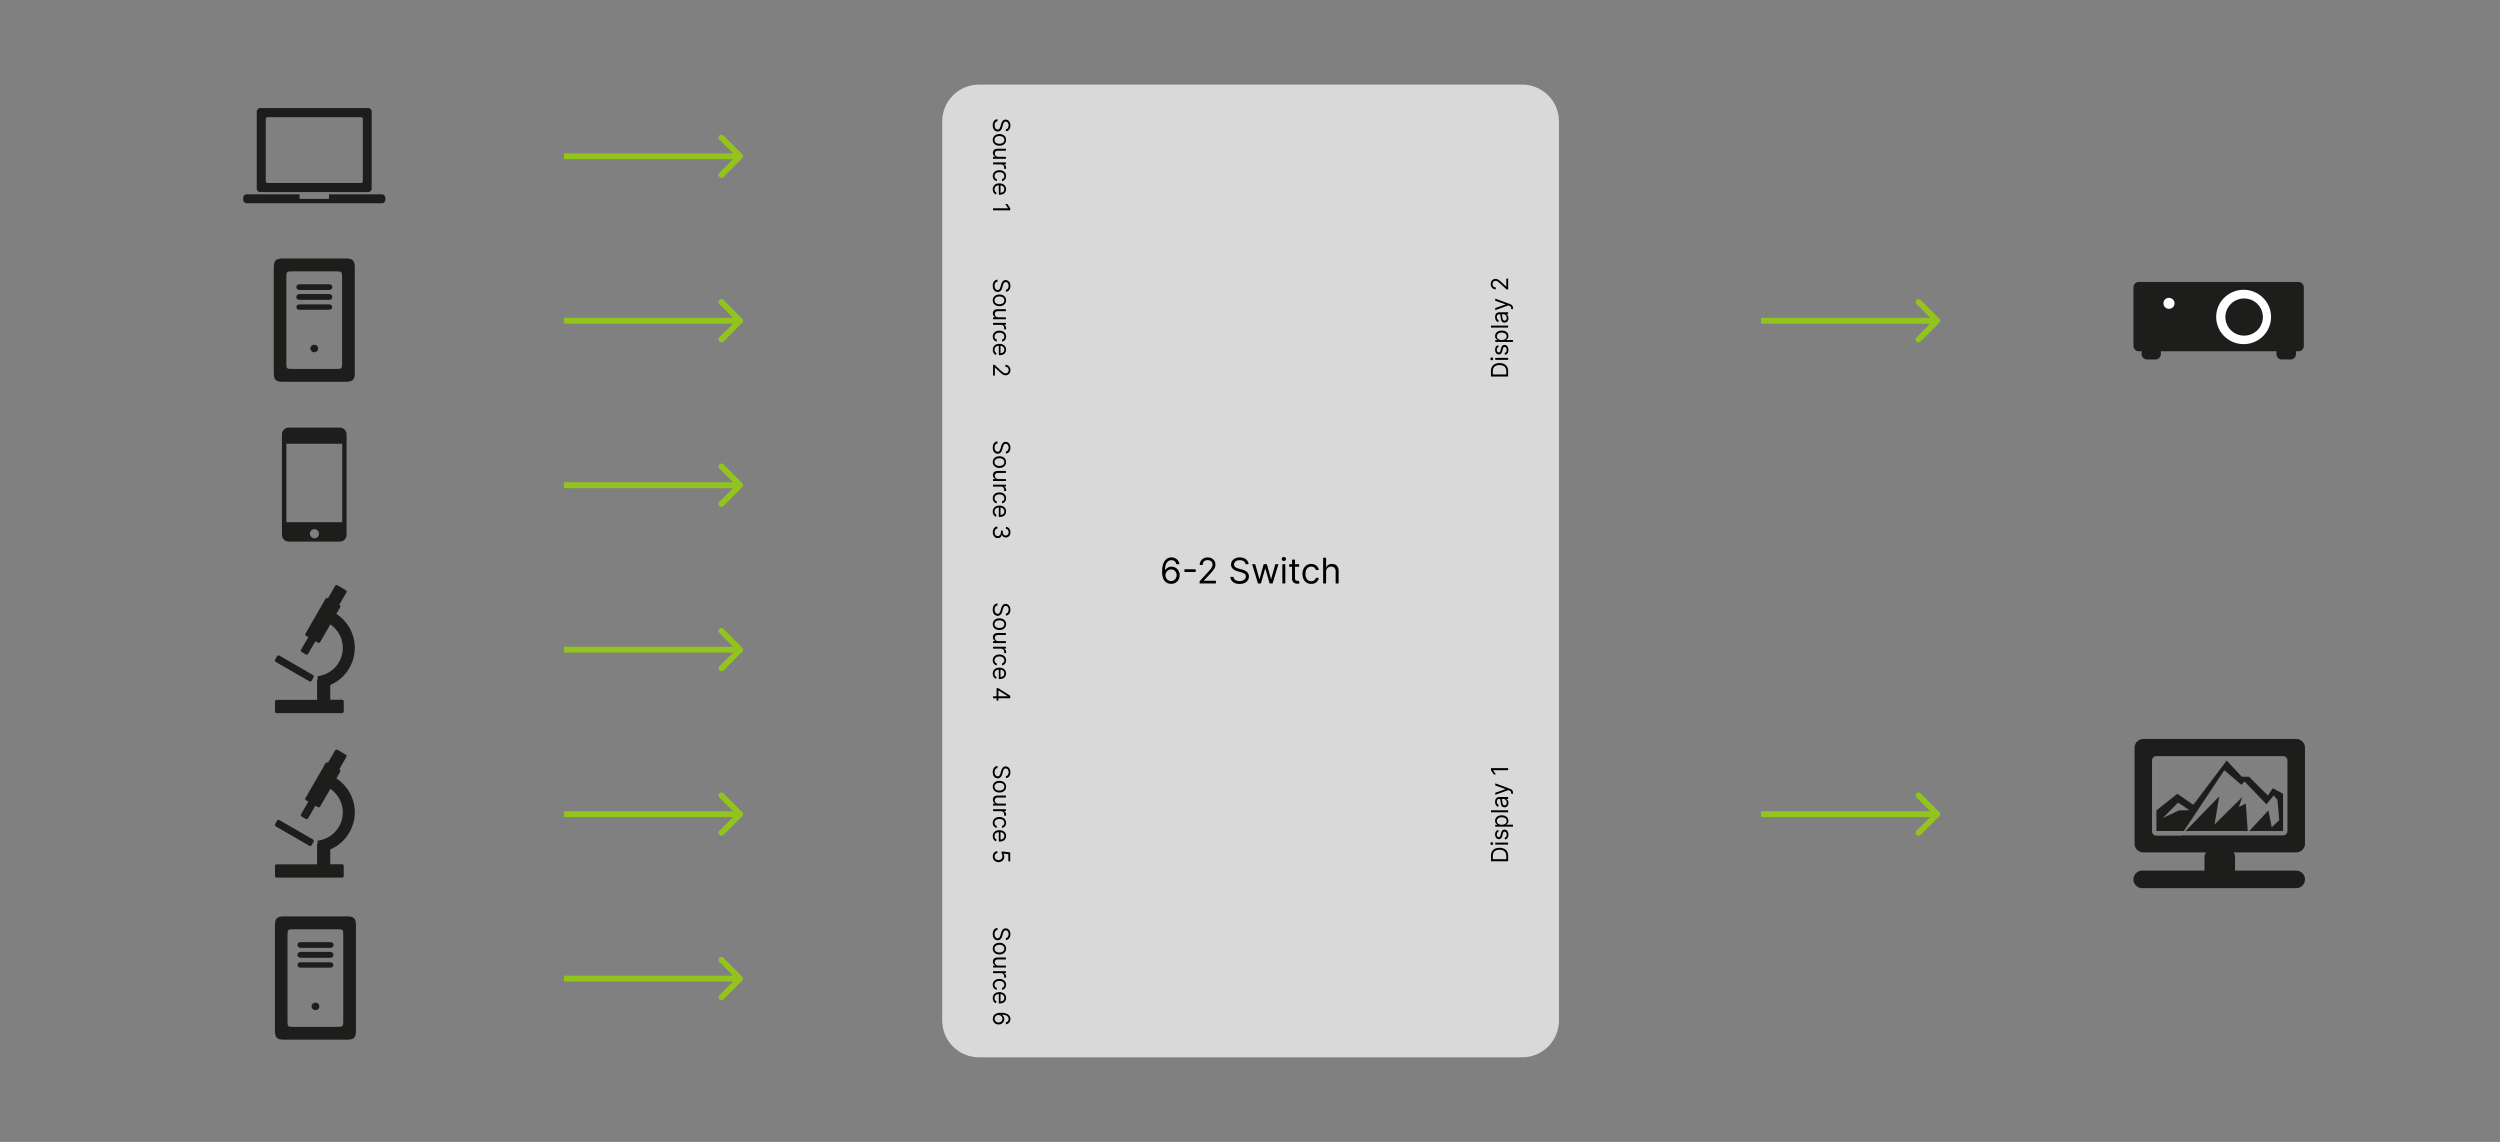<?xml version="1.0" encoding="UTF-8"?> <svg xmlns="http://www.w3.org/2000/svg" xmlns:v="https://vecta.io/nano" width="2128" height="972" fill="none"><rect width="100%" height="100%" fill="#808080" stroke="none"/><style>.B{fill:#1d1d1b}</style><path d="M631.768 134.768a2.5 2.5 0 0 0 0-3.536l-15.91-15.91a2.5 2.5 0 1 0-3.536 3.536L626.464 133l-14.142 14.142a2.5 2.5 0 1 0 3.536 3.536l15.91-15.91zM480 135.5h150v-5H480v5zm151.768 139.268a2.5 2.5 0 0 0 0-3.536l-15.91-15.91a2.5 2.5 0 1 0-3.536 3.536L626.464 273l-14.142 14.142a2.5 2.5 0 1 0 3.536 3.536l15.91-15.91zM480 275.5h150v-5H480v5zm151.768 139.268a2.5 2.5 0 0 0 0-3.536l-15.91-15.91a2.5 2.5 0 1 0-3.536 3.536L626.464 413l-14.142 14.142a2.5 2.5 0 1 0 3.536 3.536l15.91-15.91zM480 415.5h150v-5H480v5zm151.768 139.268a2.5 2.5 0 0 0 0-3.536l-15.91-15.91a2.5 2.5 0 1 0-3.536 3.536L626.464 553l-14.142 14.142a2.5 2.5 0 1 0 3.536 3.536l15.91-15.91zM480 555.5h150v-5H480v5zm151.768 139.268a2.5 2.5 0 0 0 0-3.536l-15.91-15.91a2.5 2.5 0 1 0-3.536 3.536L626.464 693l-14.142 14.142a2.5 2.5 0 1 0 3.536 3.536l15.91-15.91zM480 695.5h150v-5H480v5zm151.768 139.268a2.5 2.5 0 0 0 0-3.536l-15.91-15.91a2.5 2.5 0 1 0-3.536 3.536L626.464 833l-14.142 14.142a2.5 2.5 0 1 0 3.536 3.536l15.91-15.91zM480 835.5h150v-5H480v5zm1170.77-560.732c.97-.977.97-2.559 0-3.536l-15.91-15.91c-.98-.976-2.56-.976-3.54 0-.97.977-.97 2.56 0 3.536L1645.46 273l-14.14 14.142c-.97.976-.97 2.559 0 3.536.98.976 2.56.976 3.54 0l15.91-15.91zM1499 275.5h150v-5h-150v5zm151.77 419.268c.97-.977.97-2.559 0-3.536l-15.91-15.91c-.98-.976-2.56-.976-3.54 0-.97.977-.97 2.56 0 3.536L1645.46 693l-14.14 14.142c-.97.976-.97 2.559 0 3.536.98.976 2.56.976 3.54 0l15.91-15.91zM1499 695.5h150v-5h-150v5z" fill="#93c31d"></path><path d="M802 103.364C802 86.042 816.041 72 833.362 72h462.278c17.32 0 31.36 14.042 31.36 31.364v765.272c0 17.322-14.04 31.364-31.36 31.364H833.362C816.041 900 802 885.958 802 868.636V103.364z" fill="#d9d9d9"></path><g fill="#000"><path d="M856.228 110.028a2.24 2.24 0 0 0 1.682-1.041c.399-.608.599-1.355.599-2.238 0-.647-.105-1.212-.314-1.697s-.497-.855-.862-1.126a2.07 2.07 0 0 0-1.248-.399c-.389 0-.724.092-1.005.278-.275.19-.506.432-.691.727a5.17 5.17 0 0 0-.449.926l-.278.891-.399 1.483c-.1.38-.238.803-.414 1.269a5.97 5.97 0 0 1-.72 1.347c-.299.433-.684.789-1.154 1.069s-1.048.421-1.732.421c-.789 0-1.502-.207-2.139-.62s-1.143-1.008-1.518-1.797-.563-1.736-.563-2.858c0-1.045.169-1.951.506-2.716s.808-1.359 1.411-1.796 1.305-.677 2.103-.734v1.825c-.551.047-1.007.232-1.369.556-.356.327-.622.741-.798 1.24-.171.504-.256 1.045-.256 1.625 0 .675.109 1.281.327 1.818.224.537.533.962.927 1.276s.865.47 1.397.47c.485 0 .879-.135 1.183-.406s.552-.627.742-1.069.356-.92.499-1.433l.513-1.796c.328-1.141.796-2.044 1.404-2.709s1.404-.998 2.388-.998c.817 0 1.53.221 2.138.663.613.447 1.088 1.045 1.426 1.796s.513 1.599.513 2.531c0 .941-.169 1.777-.506 2.509s-.789 1.311-1.369 1.739-1.238.661-1.974.684v-1.71zm-11.177 9.036c0-.988.236-1.856.706-2.602s1.129-1.321 1.975-1.739c.845-.413 1.834-.62 2.965-.62 1.14 0 2.136.207 2.986.62s1.511.998 1.982 1.739.705 1.614.705 2.602-.235 1.853-.705 2.595-1.131 1.326-1.982 1.739-1.846.627-2.986.627c-1.131 0-2.12-.209-2.965-.627s-1.504-.993-1.975-1.739-.706-1.606-.706-2.595zm1.512 0c0 .751.192 1.369.577 1.853s.891.844 1.518 1.077a5.81 5.81 0 0 0 2.039.349c.731 0 1.413-.116 2.045-.349s1.143-.592 1.533-1.077.584-1.102.584-1.853-.195-1.368-.584-1.853-.901-.844-1.533-1.076a5.89 5.89 0 0 0-2.045-.35 5.81 5.81 0 0 0-2.039.35c-.627.232-1.133.591-1.518 1.076s-.577 1.102-.577 1.853z"></path><use href="#B"></use><use href="#C"></use><path d="M845.051 149.84c0-1.027.243-1.911.728-2.652s1.152-1.311 2.002-1.711 1.823-.598 2.916-.598c1.112 0 2.093.204 2.943.613.856.413 1.523.988 2.003 1.725s.727 1.606.727 2.594c0 .77-.142 1.464-.427 2.082a3.99 3.99 0 0 1-1.198 1.518c-.513.395-1.112.639-1.796.734v-1.682c.499-.128.941-.414 1.326-.855s.584-1.027.584-1.768c0-.656-.171-1.231-.513-1.725s-.815-.872-1.433-1.148-1.333-.406-2.159-.406c-.846 0-1.583.133-2.21.399s-1.114.651-1.461 1.14c-.347.495-.52 1.074-.52 1.74 0 .437.076.834.228 1.19s.37.658.655.905.628.423 1.027.528v1.682c-.646-.095-1.229-.33-1.747-.706-.513-.37-.921-.862-1.225-1.475s-.45-1.316-.45-2.124zm0 11.355c0-1.055.233-1.965.699-2.73s1.126-1.347 1.967-1.761 1.83-.613 2.951-.613 2.11.204 2.965.613 1.53.989 2.01 1.725.727 1.606.727 2.595a5.19 5.19 0 0 1-.285 1.689 4.19 4.19 0 0 1-.926 1.518c-.423.457-.984.82-1.683 1.091s-1.558.406-2.58.406h-.713v-8.439h1.454v6.729c.618 0 1.169-.124 1.654-.371a2.79 2.79 0 0 0 1.148-1.041c.28-.447.42-.974.42-1.582 0-.67-.166-1.25-.499-1.74a3.29 3.29 0 0 0-1.283-1.119 3.77 3.77 0 0 0-1.696-.392h-.969c-.827 0-1.528.143-2.103.428s-1.005.691-1.305 1.205c-.294.513-.441 1.109-.441 1.789 0 .442.061.841.185 1.197s.318.673.57.934.575.463.955.606l-.456 1.625a3.6 3.6 0 0 1-1.454-.862c-.413-.404-.737-.903-.969-1.497s-.343-1.262-.343-2.003zm14.826 17.841H845.28v-1.767h12.744v-.086l-2.366-3.564h1.796l2.423 3.65v1.767zm-3.649 67.58a2.23 2.23 0 0 0 1.682-1.041c.399-.608.599-1.354.599-2.238 0-.646-.105-1.212-.314-1.696s-.497-.856-.862-1.127a2.07 2.07 0 0 0-1.248-.399c-.389 0-.724.093-1.005.278-.275.19-.506.433-.691.727s-.33.604-.449.927l-.278.891-.399 1.483c-.1.38-.238.803-.414 1.268a5.87 5.87 0 0 1-.72 1.348c-.299.432-.684.789-1.154 1.069s-1.048.42-1.732.42a3.84 3.84 0 0 1-2.139-.62c-.636-.408-1.143-1.007-1.518-1.796s-.563-1.737-.563-2.858c0-1.046.169-1.951.506-2.716s.808-1.359 1.411-1.796 1.305-.678 2.103-.735v1.825c-.551.048-1.007.233-1.369.556-.356.328-.622.742-.798 1.24-.171.504-.256 1.046-.256 1.626 0 .674.109 1.28.327 1.817.224.537.533.963.927 1.276a2.19 2.19 0 0 0 1.397.471c.485 0 .879-.136 1.183-.407s.552-.627.742-1.069a11.28 11.28 0 0 0 .499-1.433l.513-1.796c.328-1.14.796-2.043 1.404-2.708s1.404-.998 2.388-.998c.817 0 1.53.221 2.138.662.613.447 1.088 1.046 1.426 1.797s.513 1.599.513 2.53c0 .941-.169 1.778-.506 2.509s-.789 1.312-1.369 1.74a3.44 3.44 0 0 1-1.974.684v-1.711zm-11.177 9.037c0-.989.236-1.856.706-2.602s1.129-1.321 1.975-1.739 1.834-.62 2.965-.62c1.14 0 2.136.206 2.986.62s1.511.998 1.982 1.739.705 1.613.705 2.602-.235 1.853-.705 2.594c-.471.747-1.131 1.326-1.982 1.74s-1.846.627-2.986.627c-1.131 0-2.12-.209-2.965-.627s-1.504-.993-1.975-1.74c-.47-.741-.706-1.606-.706-2.594zm1.512 0c0 .751.192 1.368.577 1.853s.891.844 1.518 1.076a5.81 5.81 0 0 0 2.039.35c.731 0 1.413-.117 2.045-.35s1.143-.591 1.533-1.076.584-1.102.584-1.853-.195-1.369-.584-1.854-.901-.843-1.533-1.076-1.314-.349-2.045-.349a5.81 5.81 0 0 0-2.039.349 3.41 3.41 0 0 0-1.518 1.076c-.385.485-.577 1.103-.577 1.854zm3.193 14.429h6.472v1.682H845.28v-1.682h1.853v-.114c-.556-.257-1.029-.656-1.419-1.198s-.577-1.226-.577-2.053c0-.684.15-1.292.449-1.824s.76-.951 1.369-1.255 1.385-.456 2.316-.456h6.957v1.682h-6.843c-.798 0-1.435.223-1.91.67s-.713 1.027-.713 1.725c0 .418.107.844.321 1.276a2.82 2.82 0 0 0 .984 1.098c.442.295 1.005.449 1.689.449zm-4.476 4.763h10.948v1.625h-1.654v.114c.542.2.981.561 1.319 1.084s.506 1.112.506 1.768l-.007.463-.022.421h-1.71c.014-.057.035-.188.064-.392a3.9 3.9 0 0 0 .05-.635 2.98 2.98 0 0 0-.335-1.425c-.219-.414-.523-.742-.913-.984s-.824-.357-1.318-.357h-6.928v-1.682zm-.229 11.583c0-1.026.243-1.91.728-2.651s1.152-1.312 2.002-1.711 1.823-.599 2.916-.599c1.112 0 2.093.205 2.943.613.856.414 1.523.989 2.003 1.725.485.742.727 1.606.727 2.595 0 .77-.142 1.463-.427 2.081s-.685 1.124-1.198 1.519-1.112.639-1.796.734v-1.683c.499-.128.941-.413 1.326-.855s.584-1.026.584-1.768c0-.655-.171-1.23-.513-1.725-.337-.489-.815-.872-1.433-1.147s-1.333-.407-2.159-.407c-.846 0-1.583.133-2.21.4s-1.114.651-1.461 1.14-.52 1.074-.52 1.739c0 .438.076.834.228 1.191s.37.658.655.905a2.51 2.51 0 0 0 1.027.527v1.683c-.646-.095-1.229-.331-1.747-.706s-.921-.862-1.225-1.475-.45-1.317-.45-2.125zm0 11.355c0-1.055.233-1.965.699-2.73s1.126-1.347 1.967-1.76 1.83-.613 2.951-.613 2.11.204 2.965.613 1.53.988 2.01 1.725.727 1.606.727 2.594c0 .571-.095 1.134-.285 1.69a4.19 4.19 0 0 1-.926 1.518c-.423.456-.984.82-1.683 1.091s-1.558.406-2.58.406h-.713v-8.44h1.454v6.729c.618 0 1.169-.123 1.654-.37a2.83 2.83 0 0 0 1.148-1.041c.281-.451.42-.974.42-1.583 0-.67-.166-1.249-.499-1.739a3.27 3.27 0 0 0-1.283-1.119 3.77 3.77 0 0 0-1.696-.392h-.969c-.827 0-1.528.143-2.103.428s-1.005.691-1.305 1.204c-.294.513-.441 1.11-.441 1.789a3.63 3.63 0 0 0 .185 1.198c.128.361.318.672.57.934s.575.463.955.606l-.456 1.625c-.551-.171-1.036-.459-1.454-.863s-.737-.903-.969-1.497-.343-1.261-.343-2.003zm.229 12.71h1.283l5.274 4.818 1.611 1.398c.461.365.893.636 1.297.812s.837.271 1.283.271c.513 0 .958-.124 1.333-.371a2.41 2.41 0 0 0 .87-.998c.204-.423.306-.898.306-1.425 0-.561-.116-1.05-.349-1.469-.228-.413-.549-.734-.962-.962s-.898-.335-1.454-.335v-1.682c.855 0 1.606.197 2.252.591a4.12 4.12 0 0 1 1.511 1.611c.361.685.542 1.452.542 2.303s-.181 1.613-.542 2.274a4.08 4.08 0 0 1-1.461 1.554c-.613.375-1.295.563-2.046.563a4.4 4.4 0 0 1-1.575-.293c-.508-.19-1.076-.522-1.704-.997-.622-.471-1.382-1.124-2.28-1.961l-3.507-3.279h-.114v6.786h-1.568v-9.209zm10.948 73.81a2.24 2.24 0 0 0 1.682-1.041c.399-.608.599-1.355.599-2.238 0-.647-.105-1.212-.314-1.697s-.497-.855-.862-1.126a2.07 2.07 0 0 0-1.248-.399c-.389 0-.724.092-1.005.278-.275.19-.506.432-.691.727a5.17 5.17 0 0 0-.449.926l-.278.891-.399 1.483c-.1.38-.238.803-.414 1.269a5.97 5.97 0 0 1-.72 1.347c-.304.428-.684.789-1.154 1.069s-1.048.421-1.732.421c-.789 0-1.502-.207-2.139-.62s-1.143-1.008-1.518-1.797-.563-1.736-.563-2.858c0-1.045.169-1.951.506-2.716s.808-1.359 1.411-1.796 1.305-.677 2.103-.734v1.825c-.551.047-1.007.232-1.369.556-.356.327-.622.741-.798 1.24s-.256 1.045-.256 1.625c0 .675.109 1.281.327 1.818.224.537.533.962.927 1.276s.865.47 1.397.47c.485 0 .879-.135 1.183-.406s.552-.627.742-1.069.356-.92.499-1.433l.513-1.796c.328-1.141.796-2.044 1.404-2.709s1.404-.998 2.388-.998c.817 0 1.53.221 2.138.663s1.088 1.045 1.426 1.796.513 1.599.513 2.531c0 .941-.169 1.777-.506 2.509s-.789 1.311-1.369 1.739-1.238.661-1.974.684v-1.71z"></path><use href="#D"></use><use href="#B" y="274.275"></use><use href="#C" y="274.275"></use><path d="M845.051 424.115c0-1.027.243-1.911.728-2.652s1.152-1.312 2.002-1.711 1.823-.598 2.916-.598c1.112 0 2.093.204 2.943.613.856.413 1.523.988 2.003 1.725s.727 1.606.727 2.594c0 .77-.142 1.464-.427 2.082a3.99 3.99 0 0 1-1.198 1.518c-.513.394-1.112.639-1.796.734v-1.682c.499-.128.941-.414 1.326-.855s.584-1.027.584-1.768c0-.656-.171-1.231-.513-1.725s-.815-.872-1.433-1.148-1.333-.406-2.159-.406c-.846 0-1.583.133-2.21.399s-1.114.651-1.461 1.14c-.347.495-.52 1.074-.52 1.74 0 .437.076.834.228 1.19s.37.658.655.905a2.53 2.53 0 0 0 1.027.528v1.682c-.646-.095-1.229-.33-1.747-.706-.513-.37-.921-.862-1.225-1.475s-.45-1.316-.45-2.124zm0 11.355c0-1.055.233-1.965.699-2.73s1.126-1.347 1.967-1.761 1.83-.613 2.951-.613 2.11.204 2.965.613 1.53.989 2.01 1.725.727 1.606.727 2.595a5.19 5.19 0 0 1-.285 1.689 4.19 4.19 0 0 1-.926 1.518c-.423.457-.984.82-1.683 1.091s-1.558.406-2.58.406h-.713v-8.439h1.454v6.729c.618 0 1.169-.124 1.654-.371a2.79 2.79 0 0 0 1.148-1.041c.28-.447.42-.974.42-1.582 0-.67-.166-1.25-.499-1.74a3.29 3.29 0 0 0-1.283-1.119 3.77 3.77 0 0 0-1.696-.392h-.969c-.827 0-1.528.143-2.103.428s-1.005.691-1.305 1.205c-.294.513-.441 1.109-.441 1.789 0 .442.061.841.185 1.197s.318.673.57.934.575.463.955.606l-.456 1.625a3.6 3.6 0 0 1-1.454-.862c-.413-.404-.737-.903-.969-1.497s-.343-1.262-.343-2.003zm.029 17.642c0-.941.162-1.78.485-2.516s.772-1.314 1.347-1.747c.58-.427 1.252-.66 2.017-.698v1.796c-.47.038-.877.2-1.219.485s-.599.658-.784 1.119a4.08 4.08 0 0 0-.278 1.532c0 .628.109 1.184.328 1.668s.523.865.912 1.141a2.29 2.29 0 0 0 1.355.413 2.54 2.54 0 0 0 1.418-.399c.413-.266.737-.656.969-1.169s.35-1.14.35-1.882v-1.169h1.568v1.169c0 .58.104 1.088.313 1.526s.504.786.884 1.033.827.378 1.34.378c.494 0 .924-.109 1.29-.328a2.24 2.24 0 0 0 .856-.927c.204-.394.306-.86.306-1.397 0-.503-.093-.979-.278-1.425s-.444-.803-.791-1.084c-.342-.28-.756-.432-1.24-.456v-1.711c.765.029 1.435.259 2.01.692a4.4 4.4 0 0 1 1.354 1.696c.323.704.485 1.476.485 2.317 0 .903-.183 1.677-.549 2.324s-.839 1.142-1.433 1.489a3.75 3.75 0 0 1-1.924.521c-.822 0-1.523-.216-2.103-.649s-.981-1.01-1.205-1.746h-.114c-.152.922-.544 1.642-1.176 2.16-.627.517-1.404.776-2.33.776-.794 0-1.507-.216-2.139-.648s-1.121-1.012-1.482-1.754-.542-1.585-.542-2.53zm11.148 69.142a2.24 2.24 0 0 0 1.682-1.041c.399-.608.599-1.355.599-2.238 0-.647-.105-1.212-.314-1.697s-.497-.855-.862-1.126a2.07 2.07 0 0 0-1.248-.399c-.389 0-.724.092-1.005.278-.275.19-.506.432-.691.727a5.17 5.17 0 0 0-.449.926l-.278.891-.399 1.483c-.1.38-.238.803-.414 1.269a5.97 5.97 0 0 1-.72 1.347c-.304.428-.684.789-1.154 1.069s-1.048.421-1.732.421c-.789 0-1.502-.207-2.139-.62s-1.143-1.008-1.518-1.797-.563-1.736-.563-2.858c0-1.045.169-1.951.506-2.716s.808-1.359 1.411-1.796 1.305-.677 2.103-.734v1.825c-.551.047-1.007.232-1.369.556-.356.327-.622.741-.798 1.24s-.256 1.045-.256 1.625c0 .675.109 1.281.327 1.818.224.537.533.962.927 1.276s.865.47 1.397.47c.485 0 .879-.135 1.183-.406s.552-.627.742-1.069.356-.92.499-1.433l.513-1.796c.328-1.141.796-2.044 1.404-2.709s1.404-.998 2.388-.998c.817 0 1.53.221 2.138.663s1.088 1.045 1.426 1.796.513 1.599.513 2.531c0 .941-.169 1.777-.506 2.509s-.789 1.311-1.369 1.739a3.44 3.44 0 0 1-1.974.684v-1.71z"></path><use href="#D" y="137.951"></use><use href="#B" y="412.226"></use><use href="#C" y="412.226"></use><path d="M845.051 562.066c0-1.027.243-1.911.728-2.652s1.152-1.312 2.002-1.711 1.823-.598 2.916-.598c1.112 0 2.093.204 2.943.613.856.413 1.523.988 2.003 1.725s.727 1.606.727 2.594c0 .77-.142 1.464-.427 2.082a3.99 3.99 0 0 1-1.198 1.518c-.513.395-1.112.639-1.796.734v-1.682c.499-.128.941-.414 1.326-.856s.584-1.026.584-1.767c0-.656-.171-1.231-.513-1.725s-.815-.872-1.433-1.148c-.613-.271-1.333-.406-2.159-.406-.846 0-1.583.133-2.21.399s-1.114.651-1.461 1.14c-.347.495-.52 1.074-.52 1.74 0 .437.076.834.228 1.19s.37.658.655.905a2.53 2.53 0 0 0 1.027.528v1.682c-.646-.095-1.229-.33-1.747-.706-.513-.37-.921-.862-1.225-1.475s-.45-1.316-.45-2.124zm0 11.355c0-1.055.233-1.965.699-2.73s1.126-1.347 1.967-1.761 1.83-.613 2.951-.613 2.11.204 2.965.613 1.53.989 2.01 1.725.727 1.606.727 2.595a5.19 5.19 0 0 1-.285 1.689 4.19 4.19 0 0 1-.926 1.518c-.423.457-.984.82-1.683 1.091s-1.558.406-2.58.406h-.713v-8.439h1.454v6.728c.618 0 1.169-.123 1.654-.37s.867-.589 1.148-1.041.42-.974.42-1.582c0-.67-.166-1.25-.499-1.74a3.29 3.29 0 0 0-1.283-1.119 3.77 3.77 0 0 0-1.696-.392h-.969c-.827 0-1.528.143-2.103.428s-1.005.691-1.305 1.205c-.294.513-.441 1.109-.441 1.789 0 .442.061.841.185 1.197s.318.673.57.934.575.463.955.606l-.456 1.625a3.6 3.6 0 0 1-1.454-.862c-.413-.404-.737-.903-.969-1.497s-.343-1.262-.343-2.003zm3.222 12.367h1.454l10.15 6.415v1.055h-2.252v-.713l-7.67-4.847h-.114v8.64h-1.568v-10.55zm-2.993 6.872h14.597v1.682H845.28v-1.682zm10.948 67.927a2.24 2.24 0 0 0 1.682-1.041c.399-.608.599-1.354.599-2.238 0-.646-.105-1.212-.314-1.697s-.497-.855-.862-1.126a2.07 2.07 0 0 0-1.248-.399c-.389 0-.724.093-1.005.278-.275.19-.506.432-.691.727s-.33.604-.449.927l-.278.891-.399 1.482c-.1.38-.238.803-.414 1.269s-.416.92-.72 1.347c-.299.433-.684.789-1.154 1.07s-1.048.42-1.732.42c-.789 0-1.502-.207-2.139-.62s-1.143-1.007-1.518-1.796-.563-1.737-.563-2.859c0-1.045.169-1.95.506-2.716.337-.76.808-1.359 1.411-1.796s1.305-.677 2.103-.734v1.825c-.551.047-1.007.233-1.369.556-.356.328-.622.741-.798 1.24s-.256 1.046-.256 1.625c0 .675.109 1.281.327 1.818.224.537.533.962.927 1.276s.865.47 1.397.47c.485 0 .879-.135 1.183-.406s.552-.627.742-1.069.356-.92.499-1.433l.513-1.796c.328-1.141.796-2.044 1.404-2.709s1.404-.998 2.388-.998c.817 0 1.53.221 2.138.663s1.088 1.046 1.426 1.796c.342.756.513 1.599.513 2.531 0 .941-.169 1.777-.506 2.509s-.789 1.311-1.369 1.739a3.4 3.4 0 0 1-1.974.684v-1.71zm-11.177 9.036c0-.988.236-1.855.706-2.601s1.129-1.321 1.975-1.74c.845-.413 1.834-.62 2.965-.62 1.14 0 2.136.207 2.986.62.851.419 1.511.998 1.982 1.74s.705 1.613.705 2.601-.235 1.854-.705 2.595-1.131 1.326-1.982 1.739-1.846.628-2.986.628c-1.131 0-2.12-.21-2.965-.628s-1.504-.993-1.975-1.739-.706-1.606-.706-2.595zm1.512 0c0 .751.192 1.369.577 1.854a3.41 3.41 0 0 0 1.518 1.076 5.81 5.81 0 0 0 2.039.349c.731 0 1.413-.116 2.045-.349s1.143-.592 1.533-1.076.584-1.103.584-1.854-.195-1.368-.584-1.853-.901-.843-1.533-1.076-1.314-.35-2.045-.35a5.81 5.81 0 0 0-2.039.35c-.627.233-1.133.591-1.518 1.076s-.577 1.103-.577 1.853zm3.193 14.429h6.472v1.683H845.28v-1.683h1.853v-.114c-.556-.256-1.029-.655-1.419-1.197s-.577-1.226-.577-2.053c0-.684.15-1.293.449-1.825s.76-.95 1.369-1.254 1.385-.457 2.316-.457h6.957v1.683h-6.843c-.798 0-1.435.223-1.91.67s-.713 1.026-.713 1.725c0 .418.107.843.321 1.276s.542.803.984 1.097c.441.3 1.005.449 1.689.449zm-4.476 4.764h10.948v1.625h-1.654v.114c.542.2.981.561 1.319 1.084s.506 1.111.506 1.767l-.007.464-.022.42h-1.71c.014-.057.035-.188.064-.392a3.88 3.88 0 0 0 .05-.634c0-.532-.112-1.008-.335-1.426s-.523-.741-.913-.984c-.385-.237-.824-.356-1.318-.356h-6.928v-1.682zm-.229 11.583c0-1.026.243-1.91.728-2.652s1.152-1.311 2.002-1.71 1.823-.599 2.916-.599c1.112 0 2.093.204 2.943.613.856.413 1.523.988 2.003 1.725s.727 1.606.727 2.594c0 .77-.142 1.464-.427 2.082s-.685 1.124-1.198 1.518-1.112.639-1.796.734v-1.682c.499-.128.941-.413 1.326-.855s.584-1.027.584-1.768c0-.656-.171-1.231-.513-1.725s-.815-.872-1.433-1.148c-.613-.271-1.333-.406-2.159-.406-.846 0-1.583.133-2.21.399s-1.114.651-1.461 1.141-.52 1.074-.52 1.739c0 .437.076.834.228 1.19a2.46 2.46 0 0 0 .655.906c.286.247.628.423 1.027.527v1.682c-.646-.095-1.229-.33-1.747-.705a3.93 3.93 0 0 1-1.225-1.476c-.304-.613-.45-1.316-.45-2.124zm0 11.355c0-1.055.233-1.965.699-2.73s1.126-1.347 1.967-1.761c.846-.408 1.83-.613 2.951-.613s2.11.205 2.965.613c.86.414 1.53.989 2.01 1.725.485.742.727 1.607.727 2.595a5.19 5.19 0 0 1-.285 1.689c-.19.556-.499 1.062-.926 1.519s-.984.819-1.683 1.09-1.558.406-2.58.406h-.713v-8.439h1.454v6.729c.618 0 1.169-.124 1.654-.371a2.79 2.79 0 0 0 1.148-1.041c.28-.446.42-.974.42-1.582 0-.67-.166-1.25-.499-1.739s-.755-.858-1.283-1.119a3.76 3.76 0 0 0-1.696-.392h-.969c-.827 0-1.528.142-2.103.427s-1.005.692-1.305 1.205c-.294.513-.441 1.109-.441 1.789 0 .442.061.841.185 1.198a2.55 2.55 0 0 0 .57.933 2.58 2.58 0 0 0 .955.606l-.456 1.625a3.6 3.6 0 0 1-1.454-.862c-.413-.404-.737-.903-.969-1.497s-.343-1.262-.343-2.003zm.029 17.271c0-.836.166-1.589.499-2.259s.789-1.207 1.368-1.611a3.73 3.73 0 0 1 1.982-.663v1.711a2.34 2.34 0 0 0-1.639.898c-.428.537-.642 1.178-.642 1.924a3.03 3.03 0 0 0 .421 1.597c.28.471.665.839 1.154 1.105.495.271 1.053.406 1.675.406.637 0 1.205-.14 1.704-.42a3.15 3.15 0 0 0 1.19-1.141c.29-.485.437-1.038.442-1.661.005-.446-.064-.905-.207-1.375-.137-.471-.316-.858-.534-1.162l.199-1.654 7.185.884v7.584h-1.568v-6.101l-4.305-.514v.086c.237.299.435.675.592 1.126s.235.922.235 1.412c0 .893-.214 1.689-.642 2.387a4.47 4.47 0 0 1-1.739 1.654c-.736.404-1.578.606-2.523.606-.932 0-1.763-.209-2.495-.627a4.59 4.59 0 0 1-1.725-1.711c-.418-.727-.627-1.554-.627-2.481zm11.148 69.405a2.24 2.24 0 0 0 1.682-1.041c.399-.608.599-1.354.599-2.238 0-.646-.105-1.212-.314-1.696s-.497-.856-.862-1.127a2.07 2.07 0 0 0-1.248-.399c-.389 0-.724.093-1.005.278-.275.19-.506.433-.691.727s-.33.604-.449.927l-.278.891-.399 1.482a12.82 12.82 0 0 1-.414 1.269 5.87 5.87 0 0 1-.72 1.348c-.299.432-.684.788-1.154 1.069s-1.048.42-1.732.42a3.84 3.84 0 0 1-2.139-.62c-.636-.409-1.143-1.007-1.518-1.796s-.563-1.737-.563-2.859c0-1.045.169-1.95.506-2.715s.808-1.359 1.411-1.797c.604-.432 1.305-.677 2.103-.734v1.825c-.551.048-1.007.233-1.369.556-.356.328-.622.741-.798 1.24s-.256 1.046-.256 1.625c0 .675.109 1.281.327 1.818.224.537.533.962.927 1.276s.865.471 1.397.471c.485 0 .879-.136 1.183-.407s.552-.627.742-1.069.356-.92.499-1.433l.513-1.796c.328-1.141.796-2.043 1.404-2.709s1.404-.998 2.388-.998c.817 0 1.53.221 2.138.663s1.088 1.046 1.426 1.797.513 1.599.513 2.53c0 .941-.169 1.777-.506 2.509s-.789 1.312-1.369 1.739c-.58.433-1.238.661-1.974.685v-1.711zm-11.177 9.037c0-.989.236-1.856.706-2.602s1.129-1.321 1.975-1.739 1.834-.621 2.965-.621c1.14 0 2.136.207 2.986.621s1.511.997 1.982 1.739.705 1.613.705 2.602-.235 1.853-.705 2.594-1.131 1.326-1.982 1.739c-.85.419-1.846.628-2.986.628-1.131 0-2.12-.209-2.965-.628-.846-.413-1.504-.993-1.975-1.739s-.706-1.606-.706-2.594zm1.512 0c0 .75.192 1.368.577 1.853s.891.843 1.518 1.076a5.81 5.81 0 0 0 2.039.349c.731 0 1.413-.116 2.045-.349s1.143-.591 1.533-1.076.584-1.103.584-1.853-.195-1.369-.584-1.854-.901-.843-1.533-1.076-1.314-.349-2.045-.349a5.81 5.81 0 0 0-2.039.349 3.41 3.41 0 0 0-1.518 1.076c-.385.485-.577 1.103-.577 1.854zm3.193 14.429h6.472v1.682H845.28v-1.682h1.853v-.114c-.556-.257-1.029-.656-1.419-1.198s-.577-1.226-.577-2.053c0-.684.15-1.292.449-1.825s.76-.95 1.369-1.254 1.385-.456 2.316-.456h6.957v1.682h-6.843c-.798 0-1.435.223-1.91.67s-.713 1.026-.713 1.725c0 .418.107.843.321 1.276s.542.803.984 1.098 1.005.449 1.689.449zm-4.476 4.763h10.948v1.625h-1.654v.114c.542.2.981.561 1.319 1.084a3.19 3.19 0 0 1 .506 1.767l-.007.464-.022.42h-1.71a5.36 5.36 0 0 0 .064-.392 3.88 3.88 0 0 0 .05-.634c0-.532-.112-1.008-.335-1.426s-.523-.741-.913-.983-.824-.357-1.318-.357h-6.928v-1.682zm-.229 11.583c0-1.026.243-1.91.728-2.651s1.152-1.312 2.002-1.711 1.823-.599 2.916-.599c1.112 0 2.093.204 2.943.613.856.413 1.523.988 2.003 1.725s.727 1.606.727 2.595c0 .769-.142 1.463-.427 2.081s-.685 1.124-1.198 1.518-1.112.639-1.796.734v-1.682c.499-.128.941-.413 1.326-.855s.584-1.027.584-1.768c0-.656-.171-1.231-.513-1.725s-.815-.872-1.433-1.147-1.333-.407-2.159-.407c-.846 0-1.583.133-2.21.399s-1.114.651-1.461 1.141-.52 1.074-.52 1.739a3.01 3.01 0 0 0 .228 1.191c.152.356.37.658.655.905a2.51 2.51 0 0 0 1.027.527v1.682c-.646-.095-1.229-.33-1.747-.705a3.93 3.93 0 0 1-1.225-1.476c-.3-.608-.45-1.316-.45-2.124zm0 11.355c0-1.055.233-1.965.699-2.73s1.126-1.347 1.967-1.76 1.83-.614 2.951-.614 2.11.205 2.965.614 1.53.988 2.01 1.725.727 1.606.727 2.594c0 .57-.095 1.134-.285 1.69a4.19 4.19 0 0 1-.926 1.518c-.423.456-.984.82-1.683 1.09s-1.558.407-2.58.407h-.713v-8.44h1.454v6.729c.618 0 1.169-.124 1.654-.371s.867-.589 1.148-1.04.42-.975.42-1.583c0-.67-.166-1.25-.499-1.739s-.755-.858-1.283-1.119a3.76 3.76 0 0 0-1.696-.392h-.969c-.827 0-1.528.142-2.103.427s-1.005.692-1.305 1.205c-.294.513-.441 1.11-.441 1.789 0 .442.061.841.185 1.198a2.55 2.55 0 0 0 .57.933 2.58 2.58 0 0 0 .955.606l-.456 1.626c-.551-.171-1.036-.459-1.454-.863s-.737-.903-.969-1.497-.343-1.261-.343-2.003zm.029 17.557a5.47 5.47 0 0 1 .342-1.797c.219-.598.587-1.145 1.105-1.639s1.228-.891 2.117-1.19 2.015-.45 3.364-.45c1.293 0 2.438.122 3.436.364s1.846.594 2.53 1.055 1.212 1.017 1.568 1.668.535 1.395.535 2.217-.164 1.544-.492 2.181a4.16 4.16 0 0 1-1.354 1.568c-.58.404-1.248.666-2.003.784v-1.739c.656-.162 1.2-.475 1.632-.941s.649-1.083.649-1.853c0-1.131-.492-2.022-1.476-2.673s-2.364-.972-4.141-.977v.114a4.28 4.28 0 0 1 1.033.948c.29.371.514.78.671 1.226s.235.92.235 1.419c0 .836-.209 1.601-.628 2.295a4.63 4.63 0 0 1-1.717 1.668c-.727.418-1.561.627-2.502.627-.903 0-1.73-.202-2.481-.606a4.58 4.58 0 0 1-1.782-1.703c-.442-.732-.651-1.583-.641-2.566zm1.568 0c0 .598.15 1.135.449 1.611a3.21 3.21 0 0 0 1.205 1.133 3.4 3.4 0 0 0 1.682.421c.603 0 1.152-.136 1.646-.407s.896-.634 1.191-1.105c.294-.465.442-.997.442-1.596 0-.452-.091-.872-.271-1.262a3.31 3.31 0 0 0-.727-1.026c-.309-.294-.663-.518-1.062-.685a3.18 3.18 0 0 0-1.248-.249 3.38 3.38 0 0 0-1.625.406c-.503.276-.91.651-1.219 1.126s-.463 1.024-.463 1.633zm437.072-138.556v4.505h-14.6v-4.705c0-1.416.3-2.628.88-3.635s1.41-1.78 2.5-2.317c1.08-.537 2.38-.805 3.89-.805 1.52 0 2.83.271 3.93.812 1.09.542 1.93 1.331 2.52 2.367s.88 2.295.88 3.778zm-1.57 2.737v-2.623c0-1.207-.23-2.208-.7-3.001-.46-.794-1.12-1.385-1.98-1.775s-1.89-.585-3.08-.585c-1.18 0-2.19.193-3.04.578-.86.385-1.51.96-1.97 1.725s-.69 1.718-.69 2.858v2.823h11.46zm1.57-12.431h-10.95v-1.683h10.95v1.683zm-12.77-.856a1.17 1.17 0 0 1-.34.848c-.22.233-.49.35-.8.35-.32 0-.58-.117-.81-.35-.22-.237-.33-.52-.33-.848a1.18 1.18 0 0 1 .33-.841c.23-.238.49-.356.81-.356.31 0 .58.118.8.356a1.15 1.15 0 0 1 .34.841zm4.27-11.663l.43 1.511a2.86 2.86 0 0 0-.73.42c-.24.181-.44.428-.6.742s-.24.715-.24 1.204c0 .67.16 1.229.47 1.676.3.442.69.662 1.16.662.42 0 .75-.152.99-.456s.44-.779.61-1.425l.39-1.626c.24-.978.61-1.708 1.1-2.188.48-.48 1.1-.72 1.87-.72a2.76 2.76 0 0 1 1.68.542c.5.356.89.855 1.17 1.497.29.641.43 1.387.43 2.238 0 1.117-.24 2.041-.73 2.773-.48.732-1.19 1.195-2.12 1.39l-.4-1.597c.59-.152 1.03-.439 1.32-.862.3-.428.45-.986.45-1.675 0-.785-.17-1.407-.5-1.868-.34-.466-.74-.699-1.21-.699-.38 0-.7.133-.96.4s-.46.674-.58 1.226l-.43 1.824c-.24 1.003-.61 1.74-1.11 2.21s-1.13.699-1.89.699c-.61 0-1.16-.174-1.64-.521-.47-.351-.84-.829-1.11-1.432-.27-.609-.41-1.298-.41-2.068 0-1.083.24-1.934.71-2.551a3.85 3.85 0 0 1 1.88-1.326zm12.61-2.732h-15.06v-1.625h1.74v-.2l-.73-.513c-.29-.223-.56-.542-.79-.955-.24-.418-.36-.984-.36-1.697 0-.922.23-1.734.69-2.438s1.12-1.252 1.96-1.646c.85-.395 1.84-.592 2.99-.592 1.16 0 2.17.197 3.02.592s1.5.941 1.97 1.639c.46.699.69 1.504.69 2.417 0 .703-.12 1.266-.35 1.689-.24.423-.51.749-.81.977l-.75.527v.143h5.79v1.682zm-9.58-1.654c.82 0 1.55-.121 2.18-.363s1.12-.597 1.48-1.062c.35-.466.53-1.036.53-1.711 0-.703-.19-1.29-.56-1.761s-.88-.831-1.51-1.069c-.64-.242-1.34-.364-2.12-.364-.77 0-1.47.119-2.08.357-.63.233-1.12.587-1.48 1.062-.37.47-.55 1.062-.55 1.775 0 .684.17 1.259.52 1.725.34.466.82.817 1.44 1.055.61.237 1.33.356 2.15.356z"></path><use href="#E"></use><path d="M1283.98 683.436c0 .694-.13 1.323-.4 1.889-.26.565-.64 1.014-1.14 1.347-.51.333-1.11.499-1.83.499-.62 0-1.13-.124-1.52-.371-.4-.247-.71-.577-.93-.99s-.39-.87-.5-1.369l-.27-1.518-.19-1.618c-.05-.419-.13-.723-.24-.913s-.3-.292-.57-.292h-.05c-.71 0-1.25.192-1.64.577s-.59.958-.59 1.732c0 .804.18 1.433.53 1.889s.73.777 1.13.963l-.57 1.596c-.67-.285-1.19-.665-1.56-1.14s-.63-1.003-.78-1.568a6.61 6.61 0 0 1-.23-1.683 6.3 6.3 0 0 1 .13-1.211 3.98 3.98 0 0 1 .5-1.333c.26-.433.65-.792 1.17-1.077.51-.285 1.21-.427 2.08-.427h7.21v1.682h-1.48v.085c.24.114.49.305.76.571s.5.62.69 1.062.29.981.29 1.618zm-1.51-.257c0-.665-.13-1.226-.4-1.682-.26-.461-.59-.808-1.01-1.041-.41-.237-.85-.356-1.3-.356h-1.54c.08.071.16.228.23.47a6.71 6.71 0 0 1 .18.827l.13.905.09.706c.05.437.14.846.27 1.226s.31.68.57.913c.24.228.58.342 1.01.342.58 0 1.02-.216 1.32-.649s.45-.991.45-1.661zm5.36-8.523a3.5 3.5 0 0 1-.08.763c-.04.223-.08.377-.12.463l-1.49-.428c.11-.409.15-.77.12-1.083s-.17-.592-.42-.834-.65-.473-1.21-.677l-.85-.314-11.01 4.049v-1.825l8.73-3.022v-.114l-8.73-3.023v-1.825l12.55 4.648c.56.209 1.03.468 1.4.777.38.309.65.668.84 1.076.18.404.27.86.27 1.369zm-18.71-20.839h14.6v1.768h-12.74v.085l2.36 3.564h-1.79l-2.43-3.649v-1.768zm14.6-337.808v4.505h-14.6v-4.704c0-1.417.3-2.628.88-3.636s1.41-1.779 2.5-2.316c1.08-.537 2.38-.806 3.89-.806 1.52 0 2.83.271 3.93.813 1.09.541 1.93 1.33 2.52 2.366s.88 2.295.88 3.778zm-1.57 2.737v-2.623c0-1.207-.23-2.207-.7-3.001-.46-.793-1.12-1.385-1.98-1.775s-1.89-.584-3.08-.584c-1.18 0-2.19.192-3.04.577-.86.385-1.51.96-1.97 1.725s-.69 1.718-.69 2.859v2.822h11.46zm1.57-12.431h-10.95v-1.682h10.95v1.682zm-12.77-.855c0 .327-.11.61-.34.848-.22.233-.49.349-.8.349-.32 0-.58-.116-.81-.349-.22-.238-.33-.521-.33-.848s.11-.609.33-.842c.23-.237.49-.356.81-.356.31 0 .58.119.8.356a1.15 1.15 0 0 1 .34.842zm4.27-11.664l.43 1.511c-.25.095-.49.236-.73.421s-.44.428-.6.741-.24.715-.24 1.205c0 .67.16 1.228.47 1.675.3.442.69.663 1.16.663.42 0 .75-.152.99-.456s.44-.78.61-1.426l.39-1.625c.24-.979.61-1.709 1.1-2.189.48-.479 1.1-.719 1.87-.719.63 0 1.19.18 1.68.541.5.357.89.856 1.17 1.497.29.642.43 1.388.43 2.238 0 1.117-.24 2.041-.73 2.773-.48.732-1.19 1.195-2.12 1.39l-.4-1.596c.59-.153 1.03-.44 1.32-.863.3-.428.45-.986.45-1.675 0-.784-.17-1.407-.5-1.868-.34-.465-.74-.698-1.21-.698a1.29 1.29 0 0 0-.96.399c-.26.266-.46.675-.58 1.226l-.43 1.825c-.24 1.002-.61 1.739-1.11 2.21-.5.465-1.13.698-1.89.698-.61 0-1.16-.173-1.64-.52-.47-.352-.84-.83-1.11-1.433s-.41-1.297-.41-2.067c0-1.084.24-1.934.71-2.552.48-.623 1.1-1.064 1.88-1.326zm12.61-2.732h-15.06v-1.625h1.74v-.199l-.73-.514c-.29-.223-.56-.541-.79-.955-.24-.418-.36-.984-.36-1.696 0-.922.23-1.735.69-2.438s1.12-1.252 1.96-1.647c.85-.394 1.84-.591 2.99-.591 1.16 0 2.17.197 3.02.591s1.5.941 1.97 1.64c.46.698.69 1.504.69 2.416 0 .703-.12 1.267-.35 1.689-.24.423-.51.749-.81.977l-.75.528v.142h5.79v1.682zm-9.58-1.653c.82 0 1.55-.122 2.18-.364s1.12-.596 1.48-1.062c.35-.466.53-1.036.53-1.711 0-.703-.19-1.29-.56-1.76-.37-.476-.88-.832-1.51-1.07-.64-.242-1.34-.363-2.12-.363-.77 0-1.47.119-2.08.356-.63.233-1.12.587-1.48 1.062-.37.471-.55 1.062-.55 1.775 0 .685.17 1.26.52 1.725.34.466.82.818 1.44 1.055.61.238 1.33.357 2.15.357z"></path><use href="#E" y="-412.589"></use><path d="M1283.98 270.847c0 .694-.13 1.324-.4 1.889-.26.566-.64 1.015-1.14 1.347-.51.333-1.11.499-1.83.499-.62 0-1.13-.123-1.52-.37a2.56 2.56 0 0 1-.93-.991c-.22-.414-.39-.87-.5-1.369l-.27-1.518-.19-1.618c-.05-.418-.13-.722-.24-.912s-.3-.293-.57-.293h-.05c-.71 0-1.25.193-1.64.578s-.59.957-.59 1.732c0 .803.18 1.433.53 1.889s.73.777 1.13.962l-.57 1.597c-.67-.285-1.19-.666-1.56-1.141a4.39 4.39 0 0 1-.78-1.568c-.15-.57-.23-1.131-.23-1.682 0-.352.04-.756.13-1.212.08-.461.25-.905.5-1.333.26-.432.65-.791 1.17-1.076.51-.285 1.21-.428 2.08-.428h7.21v1.682h-1.48v.086c.24.114.49.304.76.57s.5.62.69 1.062.29.981.29 1.618zm-1.51-.256c0-.666-.13-1.226-.4-1.683-.26-.461-.59-.807-1.01-1.04-.41-.238-.85-.357-1.3-.357h-1.54c.08.072.16.228.23.471a6.63 6.63 0 0 1 .18.827l.13.905.09.706a5.84 5.84 0 0 0 .27 1.226c.13.375.31.679.57.912.24.228.58.342 1.01.342.58 0 1.02-.216 1.32-.649s.45-.99.45-1.66zm5.36-8.524a3.49 3.49 0 0 1-.08.763c-.04.223-.08.378-.12.463l-1.49-.427c.11-.409.15-.77.12-1.084s-.17-.592-.42-.834-.65-.473-1.21-.677l-.85-.314-11.01 4.049v-1.825l8.73-3.022v-.114l-8.73-3.022v-1.825l12.55 4.647c.56.209 1.03.468 1.4.777a2.98 2.98 0 0 1 .84 1.077c.18.404.27.86.27 1.368zm-4.11-15.707h-1.28l-5.28-4.818-1.61-1.397c-.46-.366-.89-.637-1.3-.813-.4-.18-.83-.271-1.28-.271-.51 0-.96.124-1.33.371-.38.242-.67.575-.87.998s-.31.898-.31 1.425c0 .561.12 1.051.35 1.469s.55.734.96.962c.42.224.9.335 1.46.335v1.682c-.86 0-1.61-.197-2.25-.591-.65-.395-1.15-.932-1.52-1.611-.36-.684-.54-1.452-.54-2.303s.18-1.613.54-2.273c.37-.661.85-1.179 1.47-1.554.61-.376 1.29-.563 2.04-.563a4.44 4.44 0 0 1 1.58.292c.51.19 1.07.523 1.7.998.62.47 1.38 1.124 2.28 1.96l3.51 3.279h.11v-6.786h1.57v9.209zM996.798 496.963c-.898-.014-1.796-.185-2.694-.513s-1.718-.881-2.459-1.657c-.741-.785-1.337-1.843-1.786-3.176-.449-1.34-.673-3.022-.673-5.047 0-1.939.181-3.656.545-5.153.364-1.504.891-2.77 1.582-3.796.692-1.034 1.526-1.818 2.502-2.352.984-.535 2.092-.802 3.325-.802 1.226 0 2.317.246 3.27.737.96.485 1.75 1.162 2.35 2.032.61.87 1 1.871 1.18 3.004h-2.61c-.24-.983-.71-1.799-1.41-2.448s-1.625-.973-2.78-.973c-1.696 0-3.033.738-4.009 2.213-.969 1.476-1.458 3.547-1.465 6.212h.171a6.45 6.45 0 0 1 1.422-1.55c.556-.435 1.169-.77 1.839-1.005a6.38 6.38 0 0 1 2.128-.353c1.254 0 2.402.314 3.444.941 1.04.62 1.87 1.479 2.5 2.577.63 1.09.94 2.341.94 3.753 0 1.354-.3 2.594-.91 3.721-.6 1.119-1.46 2.01-2.55 2.673-1.093.655-2.376.976-3.852.962zm0-2.352c.898 0 1.704-.225 2.416-.674.72-.449 1.286-1.051 1.696-1.807a5.11 5.11 0 0 0 .64-2.523c0-.905-.21-1.729-.61-2.47-.4-.749-.956-1.344-1.661-1.786-.699-.442-1.497-.663-2.395-.663-.677 0-1.308.136-1.893.407a4.88 4.88 0 0 0-1.539 1.09c-.435.464-.777.995-1.027 1.593a4.78 4.78 0 0 0-.374 1.872c0 .869.203 1.682.61 2.437.413.756.976 1.365 1.689 1.829.72.463 1.536.695 2.448.695zm20.972-10.072v2.352h-9.58v-2.352h9.58zm3.36 12.125v-1.925l7.23-7.912 2.1-2.417c.55-.691.95-1.34 1.22-1.946.27-.613.4-1.254.4-1.924 0-.77-.18-1.436-.55-2a3.68 3.68 0 0 0-1.5-1.304c-.63-.307-1.35-.46-2.14-.46-.84 0-1.57.175-2.2.524a3.58 3.58 0 0 0-1.44 1.444c-.34.62-.51 1.347-.51 2.181h-2.52c0-1.283.3-2.41.89-3.379s1.39-1.725 2.41-2.267c1.03-.541 2.18-.812 3.46-.812s2.42.271 3.41.812 1.77 1.273 2.33 2.192.84 1.943.84 3.069a6.65 6.65 0 0 1-.43 2.363c-.29.763-.79 1.614-1.5 2.555-.71.934-1.69 2.075-2.94 3.422l-4.92 5.26v.171h10.18v2.353h-13.82zm39.06-16.424c-.13-1.083-.65-1.924-1.56-2.523s-2.03-.898-3.36-.898c-.97 0-1.81.157-2.54.47-.72.314-1.28.745-1.69 1.294-.4.549-.6 1.173-.6 1.871 0 .585.14 1.087.42 1.508.28.413.65.759 1.09 1.037.44.271.9.495 1.39.674l1.33.417 2.23.598c.57.15 1.2.357 1.9.621a8.64 8.64 0 0 1 2.02 1.079c.65.45 1.19 1.027 1.61 1.733s.63 1.571.63 2.598c0 1.183-.31 2.252-.93 3.207s-1.51 1.715-2.7 2.278c-1.17.563-2.6.845-4.29.845-1.56 0-2.92-.253-4.07-.76-1.14-.506-2.04-1.211-2.69-2.117s-1.02-1.956-1.1-3.154h2.73c.07.827.35 1.511.84 2.053.49.535 1.11.934 1.86 1.198.75.256 1.57.385 2.43.385 1.02 0 1.93-.164 2.73-.492.81-.335 1.44-.799 1.92-1.39.47-.599.7-1.298.7-2.096 0-.727-.2-1.319-.61-1.775s-.94-.827-1.6-1.112c-.67-.285-1.38-.534-2.15-.748l-2.7-.77c-1.71-.492-3.06-1.194-4.06-2.106s-1.5-2.107-1.5-3.582c0-1.226.34-2.296 1-3.208.67-.92 1.57-1.632 2.69-2.138 1.14-.514 2.4-.77 3.8-.77 1.41 0 2.66.253 3.76.759 1.1.499 1.97 1.183 2.61 2.053.65.869.99 1.857 1.03 2.961h-2.57zm10.6 16.424l-5-16.424h2.65l3.55 12.574h.17l3.51-12.574h2.69l3.47 12.532h.17l3.55-12.532h2.65l-5 16.424h-2.48l-3.6-12.617h-.25l-3.59 12.617h-2.49zm20.75 0V480.24h2.52v16.424h-2.52zm1.28-19.161a1.78 1.78 0 0 1-1.27-.502c-.35-.335-.53-.738-.53-1.208a1.62 1.62 0 0 1 .53-1.209 1.78 1.78 0 0 1 1.27-.502c.49 0 .91.167 1.26.502.36.335.54.738.54 1.209a1.59 1.59 0 0 1-.54 1.208c-.35.335-.77.502-1.26.502zm13 2.737v2.139h-8.51v-2.139h8.51zm-6.03-3.934h2.53v15.653c0 .713.1 1.248.31 1.604.21.349.48.584.81.706.33.114.69.171 1.06.171a4.47 4.47 0 0 0 .68-.043l.43-.086.51 2.267c-.17.064-.41.128-.71.193-.31.071-.7.106-1.17.106-.71 0-1.41-.153-2.09-.459s-1.25-.774-1.69-1.401c-.45-.627-.67-1.418-.67-2.374v-16.337zm16.32 20.7c-1.54 0-2.86-.364-3.97-1.091-1.12-.727-1.97-1.728-2.57-3.004s-.9-2.734-.9-4.373c0-1.668.31-3.14.92-4.416.62-1.283 1.48-2.285 2.59-3.005 1.11-.727 2.41-1.09 3.89-1.09 1.16 0 2.2.214 3.12.641.93.428 1.69 1.027 2.28 1.796s.96 1.668 1.1 2.695h-2.52c-.19-.749-.62-1.411-1.28-1.989-.66-.584-1.54-.877-2.66-.877-.98 0-1.84.257-2.58.77-.74.506-1.31 1.223-1.73 2.149-.4.92-.6 2-.6 3.24 0 1.269.2 2.374.59 3.315.41.941.98 1.671 1.71 2.192.75.52 1.62.78 2.61.78.66 0 1.25-.114 1.79-.342a3.72 3.72 0 0 0 1.36-.984c.37-.427.63-.941.79-1.539h2.52c-.14.969-.49 1.842-1.06 2.619-.55.77-1.29 1.383-2.21 1.839-.91.449-1.97.674-3.19.674zm12.67-10.222v9.88h-2.52v-21.898h2.52v8.041h.22a4.6 4.6 0 0 1 1.73-2.021c.78-.506 1.81-.759 3.1-.759 1.12 0 2.1.224 2.94.673.84.442 1.49 1.123 1.96 2.042.47.913.7 2.075.7 3.486v10.436h-2.52v-10.265c0-1.304-.34-2.313-1.02-3.026-.67-.72-1.6-1.08-2.79-1.08-.82 0-1.57.175-2.22.524s-1.16.859-1.54 1.529c-.37.67-.56 1.483-.56 2.438z"></path></g><g fill-rule="evenodd"><path d="M1930.83 689.813l-16.19 17.531h28.7v-31.671l-8.78-4.771-4.08 6.265-16.18-16.036h-6.09l-12.86-13.738-28.35 37.649-13.61-9.369-17.85 14.14v17.531h23.36l34.44-51.731 14.47 12.415 2.75-2.874 18.6 19.428 6.2-7.472 3.22 3.736 1.49 17.244-6.37 6.093-2.87-14.37zm-76.12 0l-13.72 6.495 12.98-13.163 9.7 6.495-8.96.173zm50.98-2.874l2.98-8.564-23.65 23.451 4.02-23.969-28.7 29.487h52.92l-1.6-23.337-5.97 2.932zm56.31 61.445a7.48 7.48 0 0 0-2.14-5.075 7.49 7.49 0 0 0-5.04-2.225h-52.35v-11.496a7.19 7.19 0 0 0-1.2-4.023h53.27c1.97 0 3.87-.787 5.27-2.189a7.48 7.48 0 0 0 2.19-5.283v-81.621a7.48 7.48 0 0 0-2.19-5.283c-1.4-1.402-3.3-2.189-5.27-2.189H1824.4c-.98 0-1.95.193-2.85.569a7.37 7.37 0 0 0-2.42 1.62 7.28 7.28 0 0 0-1.62 2.424c-.38.906-.57 1.878-.57 2.859v81.621a7.48 7.48 0 0 0 2.19 5.283 7.44 7.44 0 0 0 5.27 2.189h53.33c-.81 1.186-1.25 2.586-1.26 4.023v11.496h-52.35a7.45 7.45 0 0 0-3.05.367 7.55 7.55 0 0 0-2.65 1.566c-.76.7-1.37 1.552-1.79 2.5a7.6 7.6 0 0 0-.63 3.011 7.6 7.6 0 0 0 .63 3.01c.42.949 1.03 1.8 1.79 2.5a7.55 7.55 0 0 0 2.65 1.566 7.45 7.45 0 0 0 3.05.367h130.7a7.38 7.38 0 0 0 5.15-2.313c1.35-1.421 2.07-3.317 2.03-5.274zm-105.28-37.304l-1.03 1.265.69-1.035h-20.84c-.99 0-1.94-.394-2.64-1.094s-1.09-1.651-1.09-2.642v-60.238c0-.991.39-1.941 1.09-2.642a3.73 3.73 0 0 1 2.64-1.094h107.86a3.73 3.73 0 0 1 2.6 1.114c.69.699 1.07 1.641 1.07 2.622v60.008c0 .981-.38 1.923-1.07 2.622a3.73 3.73 0 0 1-2.6 1.114h-86.68zm-36.05-471.079h135.66a4.61 4.61 0 0 1 1.76.315c.56.219 1.08.545 1.51.96a4.59 4.59 0 0 1 1.02 1.457 4.51 4.51 0 0 1 .38 1.733v49.954a4.46 4.46 0 0 1-.36 1.763c-.23.559-.58 1.066-1.01 1.493a4.62 4.62 0 0 1-1.51.991c-.57.228-1.18.342-1.79.337h-135.66a4.71 4.71 0 0 1-3.29-1.34 4.62 4.62 0 0 1-1.38-3.244v-49.954a4.51 4.51 0 0 1 .38-1.733 4.59 4.59 0 0 1 1.02-1.457c.43-.415.95-.741 1.51-.96a4.61 4.61 0 0 1 1.76-.315z" class="B"></path><path d="M1909.77 246.68a23.53 23.53 0 0 1 12.97 3.896c3.83 2.54 6.83 6.151 8.59 10.376a22.89 22.89 0 0 1 1.33 13.357c-.9 4.485-3.12 8.604-6.39 11.838-3.26 3.233-7.42 5.435-11.95 6.327s-9.22.434-13.49-1.316c-4.26-1.75-7.91-4.713-10.47-8.515a22.92 22.92 0 0 1-3.93-12.844 22.99 22.99 0 0 1 6.83-16.348c4.38-4.336 10.32-6.771 16.51-6.771z" fill="#fff"></path><path d="M1827.65 287.622h6.94c.62-.006 1.23.11 1.8.34s1.09.57 1.53 1a4.47 4.47 0 0 1 1.02 1.505 4.53 4.53 0 0 1 .36 1.778v9.13c.01.605-.11 1.205-.34 1.766a4.58 4.58 0 0 1-1 1.501c-.43.43-.94.771-1.51 1.004a4.63 4.63 0 0 1-1.78.352h-7.02c-.61 0-1.22-.119-1.79-.351-.56-.233-1.08-.573-1.51-1.003s-.78-.939-1.01-1.5a4.49 4.49 0 0 1-.36-1.769v-9.13c0-1.226.49-2.402 1.37-3.269s2.06-1.354 3.3-1.354zm114.84 0h7.18a4.75 4.75 0 0 1 3.29 1.365c.87.865 1.37 2.035 1.38 3.258v9.13c0 1.226-.5 2.402-1.37 3.269-.88.867-2.06 1.354-3.3 1.354h-7.18a4.72 4.72 0 0 1-1.83-.317c-.58-.225-1.11-.563-1.55-.994-.45-.431-.8-.946-1.05-1.515a4.62 4.62 0 0 1-.36-1.797v-9.13a4.43 4.43 0 0 1 .38-1.79c.24-.567.59-1.08 1.04-1.51.44-.43.97-.768 1.55-.995s1.19-.339 1.82-.328z" class="B"></path><path d="M1846.17 253.556c.93-.016 1.85.244 2.63.747a4.65 4.65 0 0 1 1.77 2.076c.37.851.47 1.791.3 2.701a4.6 4.6 0 0 1-1.27 2.408c-.65.66-1.49 1.112-2.41 1.298-.91.187-1.86.099-2.73-.251-.86-.351-1.6-.948-2.12-1.717s-.8-1.673-.8-2.599c-.01-.608.1-1.213.33-1.778a4.45 4.45 0 0 1 .99-1.515 4.62 4.62 0 0 1 1.52-1.014 4.63 4.63 0 0 1 1.79-.356z" fill="#fff"></path><path d="M1910.21 254.069c3.15 0 6.24.928 8.86 2.665a15.82 15.82 0 0 1 5.88 7.094c1.21 2.888 1.53 6.067.91 9.133a15.81 15.81 0 0 1-4.37 8.094 15.98 15.98 0 0 1-8.17 4.327c-3.1.61-6.31.297-9.22-.9-2.92-1.196-5.41-3.222-7.16-5.822-1.76-2.6-2.69-5.656-2.69-8.783 0-4.192 1.68-8.213 4.67-11.178a16.03 16.03 0 0 1 11.29-4.63zM302 551.387A34.48 34.48 0 0 0 297.804 535a34.54 34.54 0 0 0-11.489-12.431l3.257-5.654c.184-.34.23-.738.127-1.111s-.346-.691-.678-.89l-.251-.125 6.064-10.482c.094-.162.155-.342.18-.528a1.43 1.43 0 0 0-.037-.556c-.049-.182-.133-.352-.248-.5a1.44 1.44 0 0 0-.421-.367l-7.066-4.178a1.48 1.48 0 0 0-1.979.551l-6.064 10.456h-.15a1.43 1.43 0 0 0-1.955.501l-17.038 29.569a1.45 1.45 0 0 0 .501 1.976l1.905 1.076-6.214 10.731c-.192.333-.244.727-.145 1.097s.34.686.671.88l3.533 2.051a1.48 1.48 0 0 0 1.101.124c.369-.102.684-.344.878-.674l6.164-10.682 2.08 1.201c.162.099.342.164.53.193s.38.019.565-.028a1.41 1.41 0 0 0 .509-.244c.152-.114.279-.257.375-.422l8.669-15.009c4.085 2.774 7.223 6.73 8.993 11.335a24.16 24.16 0 0 1 .909 14.432c-1.178 4.79-3.794 9.107-7.499 12.371s-8.319 5.319-13.227 5.89v2.501a1.41 1.41 0 0 0-.451 1.051v16.636h-34.402c-.385 0-.755.153-1.027.425a1.45 1.45 0 0 0-.426 1.026v8.38c0 .189.038.377.111.552a1.42 1.42 0 0 0 .316.465c.135.133.296.238.472.308a1.44 1.44 0 0 0 .554.101h55.575c.189.01.379-.018.558-.082a1.44 1.44 0 0 0 .483-.291 1.42 1.42 0 0 0 .462-1.003v-8.53a1.45 1.45 0 0 0-.426-1.026c-.272-.272-.642-.425-1.027-.425h-10.023v-12.583c6.196-2.672 11.474-7.093 15.186-12.719A34.53 34.53 0 0 0 302 551.387zm-67.301 12.033l28.564 16.461a1.46 1.46 0 0 0 1.096.189c.376-.085.703-.315.909-.64l1.628-2.927c.188-.323.244-.707.155-1.071a1.45 1.45 0 0 0-.631-.88l-28.639-16.51a1.45 1.45 0 0 0-1.954.525l-1.629 2.902c-.192.325-.247.713-.153 1.079s.329.679.654.872zM302 691.387A34.48 34.48 0 0 0 297.804 675a34.54 34.54 0 0 0-11.489-12.431l3.257-5.654c.184-.34.23-.738.127-1.111s-.346-.691-.678-.89l-.251-.125 6.064-10.482c.094-.162.155-.342.18-.528a1.43 1.43 0 0 0-.037-.556c-.049-.182-.133-.352-.248-.5a1.44 1.44 0 0 0-.421-.367l-7.066-4.178a1.48 1.48 0 0 0-1.979.551l-6.064 10.456h-.15a1.43 1.43 0 0 0-1.955.501l-17.038 29.569a1.45 1.45 0 0 0 .501 1.976l1.905 1.076-6.214 10.731c-.192.333-.244.727-.145 1.097s.34.686.671.88l3.533 2.051a1.48 1.48 0 0 0 1.101.124c.369-.102.684-.344.878-.674l6.164-10.682 2.08 1.201c.162.099.342.164.53.193s.38.019.565-.028a1.41 1.41 0 0 0 .509-.244c.152-.114.279-.257.375-.422l8.669-15.009c4.085 2.774 7.223 6.73 8.993 11.335a24.16 24.16 0 0 1 .909 14.432c-1.178 4.79-3.794 9.107-7.499 12.371s-8.319 5.319-13.227 5.89v2.501a1.41 1.41 0 0 0-.451 1.051v16.636h-34.402c-.385 0-.755.153-1.027.425a1.45 1.45 0 0 0-.426 1.026v8.38c0 .189.038.377.111.552a1.42 1.42 0 0 0 .316.465c.135.133.296.238.472.308a1.44 1.44 0 0 0 .554.101h55.575c.189.01.379-.018.558-.082a1.44 1.44 0 0 0 .483-.291 1.42 1.42 0 0 0 .462-1.003v-8.53a1.45 1.45 0 0 0-.426-1.026c-.272-.272-.642-.425-1.027-.425h-10.023v-12.583c6.196-2.672 11.474-7.093 15.186-12.719A34.53 34.53 0 0 0 302 691.387zm-67.301 12.033l28.564 16.461a1.46 1.46 0 0 0 1.096.189c.376-.085.703-.315.909-.64l1.628-2.927c.188-.323.244-.707.155-1.071a1.45 1.45 0 0 0-.631-.88l-28.639-16.51a1.45 1.45 0 0 0-1.954.525l-1.629 2.902c-.192.325-.247.713-.153 1.079s.329.679.654.872zM240 369.82v85.36a5.84 5.84 0 0 0 1.691 4.115 5.75 5.75 0 0 0 4.082 1.705h43.454a5.75 5.75 0 0 0 4.082-1.705A5.84 5.84 0 0 0 295 455.18v-85.36a5.84 5.84 0 0 0-1.691-4.115 5.75 5.75 0 0 0-4.082-1.705h-43.434c-.76-.003-1.513.146-2.216.437a5.78 5.78 0 0 0-1.879 1.261 5.83 5.83 0 0 0-1.257 1.89 5.87 5.87 0 0 0-.441 2.232zm31.503 84.371a3.9 3.9 0 0 1-.602 2.181 3.86 3.86 0 0 1-1.706 1.472 3.82 3.82 0 0 1-2.231.26 3.84 3.84 0 0 1-1.996-1.038c-.548-.539-.924-1.23-1.08-1.985a3.91 3.91 0 0 1 .202-2.255 3.87 3.87 0 0 1 1.416-1.757c.635-.431 1.383-.661 2.148-.661a3.83 3.83 0 0 1 2.688 1.102 3.89 3.89 0 0 1 1.161 2.681zm19.802-76.475v66.775h-47.552v-66.775h47.552zm33.729-212.301h-45.003v3.837h-25.002v-3.837h-44.915c-.401-.02-.802.042-1.178.182a2.95 2.95 0 0 0-1.01.635 2.97 2.97 0 0 0-.68.984c-.158.371-.239.77-.239 1.174v1.427a3 3 0 0 0 .163 1.203 2.98 2.98 0 0 0 .627 1.037c.278.298.614.536.987.698a2.93 2.93 0 0 0 1.182.245h115.068a2.93 2.93 0 0 0 1.182-.245c.373-.162.709-.4.987-.698a2.98 2.98 0 0 0 .627-1.037 3 3 0 0 0 .163-1.203v-1.427c0-.789-.312-1.546-.867-2.104a2.95 2.95 0 0 0-2.092-.871zm-103.351-1.933h91.723c.785 0 1.537-.314 2.092-.871s.867-1.315.867-2.104V95.129c.02-.403-.042-.806-.182-1.184a2.96 2.96 0 0 0-1.61-1.699 2.95 2.95 0 0 0-1.167-.24h-91.723a2.96 2.96 0 0 0-1.187.173c-.38.138-.727.354-1.021.633a2.96 2.96 0 0 0-.687.988 2.98 2.98 0 0 0-.241 1.181v65.349c-.025.405.034.811.172 1.193s.352.731.629 1.026a2.93 2.93 0 0 0 .983.691c.371.161.77.243 1.174.243h.178zm4.527-62.226a1.55 1.55 0 0 1 .461-1.075c.288-.283.674-.442 1.077-.442h79.533a1.53 1.53 0 0 1 .598.109 1.54 1.54 0 0 1 .85.839c.08.189.12.393.12.599v52.915a1.58 1.58 0 0 1-.459 1.115c-.294.296-.693.462-1.109.462h-79.533c-.408-.015-.795-.187-1.081-.48a1.61 1.61 0 0 1-.457-1.097v-52.945z" class="B"></path></g><path d="M233.025 272.495V227.95c0-6.135 1.682-7.909 7.639-7.92h53.987c5.627 0 7.349 1.866 7.349 7.676v89.618c0 5.82-1.712 7.625-7.369 7.646h-53.997c-6.007 0-7.599-1.755-7.609-7.92v-44.555zm58.152 0v-35.977c0-5.374-.141-5.526-5.207-5.536h-37.045c-4.906 0-5.187.253-5.197 5.07v73.008c0 4.847.2 4.989 5.227 4.999H286c5.067 0 5.167-.122 5.177-5.537v-36.027z" class="B"></path><use href="#F" class="B"></use><use href="#G" class="B"></use><use href="#H" class="B"></use><use href="#I" class="B"></use><path d="M234.025 832.495V787.95c0-6.135 1.682-7.909 7.639-7.92h53.987c5.627 0 7.349 1.866 7.349 7.676v89.618c0 5.82-1.712 7.625-7.369 7.646h-53.997c-6.007 0-7.599-1.755-7.609-7.92v-44.555zm58.152 0v-35.977c0-5.374-.141-5.526-5.207-5.536h-37.045c-4.906 0-5.187.253-5.197 5.07v73.008c0 4.847.2 4.989 5.227 4.999H287c5.067 0 5.167-.122 5.177-5.537v-36.027z" class="B"></path><use href="#F" x="1" y="560" class="B"></use><use href="#G" x="1" y="560" class="B"></use><use href="#H" x="1" y="560" class="B"></use><use href="#I" x="1" y="560" class="B"></use><defs><path id="B" d="M849.756 133.493h6.472v1.682H845.28v-1.682h1.853v-.114c-.556-.256-1.029-.656-1.419-1.197s-.577-1.226-.577-2.053c0-.685.15-1.293.449-1.825s.76-.95 1.369-1.255 1.385-.456 2.316-.456h6.957v1.682h-6.843c-.798 0-1.435.224-1.91.67-.475.452-.713 1.027-.713 1.725 0 .419.107.844.321 1.276.214.438.542.804.984 1.098.441.3 1.005.449 1.689.449z"></path><path id="C" d="M845.28 138.257h10.948v1.625h-1.654v.114c.542.199.981.561 1.319 1.083s.506 1.112.506 1.768l-.007.463-.022.421h-1.71c.014-.057.035-.188.064-.392a3.89 3.89 0 0 0 .05-.634c0-.533-.112-1.008-.335-1.426a2.53 2.53 0 0 0-.913-.984c-.385-.237-.824-.356-1.318-.356h-6.928v-1.682z"></path><path id="D" d="M845.051 393.339c0-.988.236-1.856.706-2.602s1.129-1.321 1.975-1.739 1.834-.62 2.965-.62c1.14 0 2.136.207 2.986.62s1.511.998 1.982 1.739.705 1.614.705 2.602-.235 1.853-.705 2.595-1.131 1.326-1.982 1.739-1.846.627-2.986.627c-1.131 0-2.12-.209-2.965-.627s-1.504-.993-1.975-1.739-.706-1.606-.706-2.595zm1.512 0c0 .751.192 1.369.577 1.853s.891.844 1.518 1.077a5.81 5.81 0 0 0 2.039.349c.731 0 1.413-.116 2.045-.349s1.143-.592 1.533-1.077.584-1.102.584-1.853-.195-1.368-.584-1.853-.901-.844-1.533-1.076-1.314-.35-2.045-.35a5.81 5.81 0 0 0-2.039.35c-.627.232-1.133.591-1.518 1.076s-.577 1.102-.577 1.853z"></path><path id="E" d="M1269.12 689.739h14.6v1.682h-14.6v-1.682z"></path><path id="F" d="M267.558 241.963h11.944c1.622 0 3.214.223 3.354 2.14.161 2.231-1.511 2.748-3.334 2.748h-24.39c-1.672-.152-3.003-.862-2.873-2.728.11-1.582 1.341-2.17 2.853-2.16h7.009 5.437z"></path><path id="G" d="M267.518 255.257h-11.955c-1.662 0-3.214-.375-3.314-2.221-.11-2.099 1.442-2.788 3.324-2.788h23.909a4.02 4.02 0 0 1 .491 0c1.652.213 3.004.943 2.833 2.808-.12 1.623-1.331 2.201-2.843 2.201h-12.445z"></path><path id="H" d="M267.538 263.683h-12.516c-1.502 0-2.743-.628-2.743-2.271s1.221-2.271 2.703-2.332h3.004 19.043 3.004c1.522 0 2.693.72 2.733 2.312s-1.231 2.271-2.733 2.281l-12.495.01z"></path><path id="I" d="M270.822 296.73c-.057.837-.42 1.623-1.018 2.204s-1.388.916-2.216.939a3.4 3.4 0 0 1-1.322-.284c-.418-.182-.796-.446-1.113-.777s-.565-.722-.731-1.151-.248-.887-.239-1.347c.118-.839.547-1.601 1.2-2.131s1.481-.786 2.315-.718c.417.005.829.094 1.212.261s.73.409 1.021.713a3.21 3.21 0 0 1 .671 1.055 3.24 3.24 0 0 1 .22 1.236z"></path></defs></svg> 